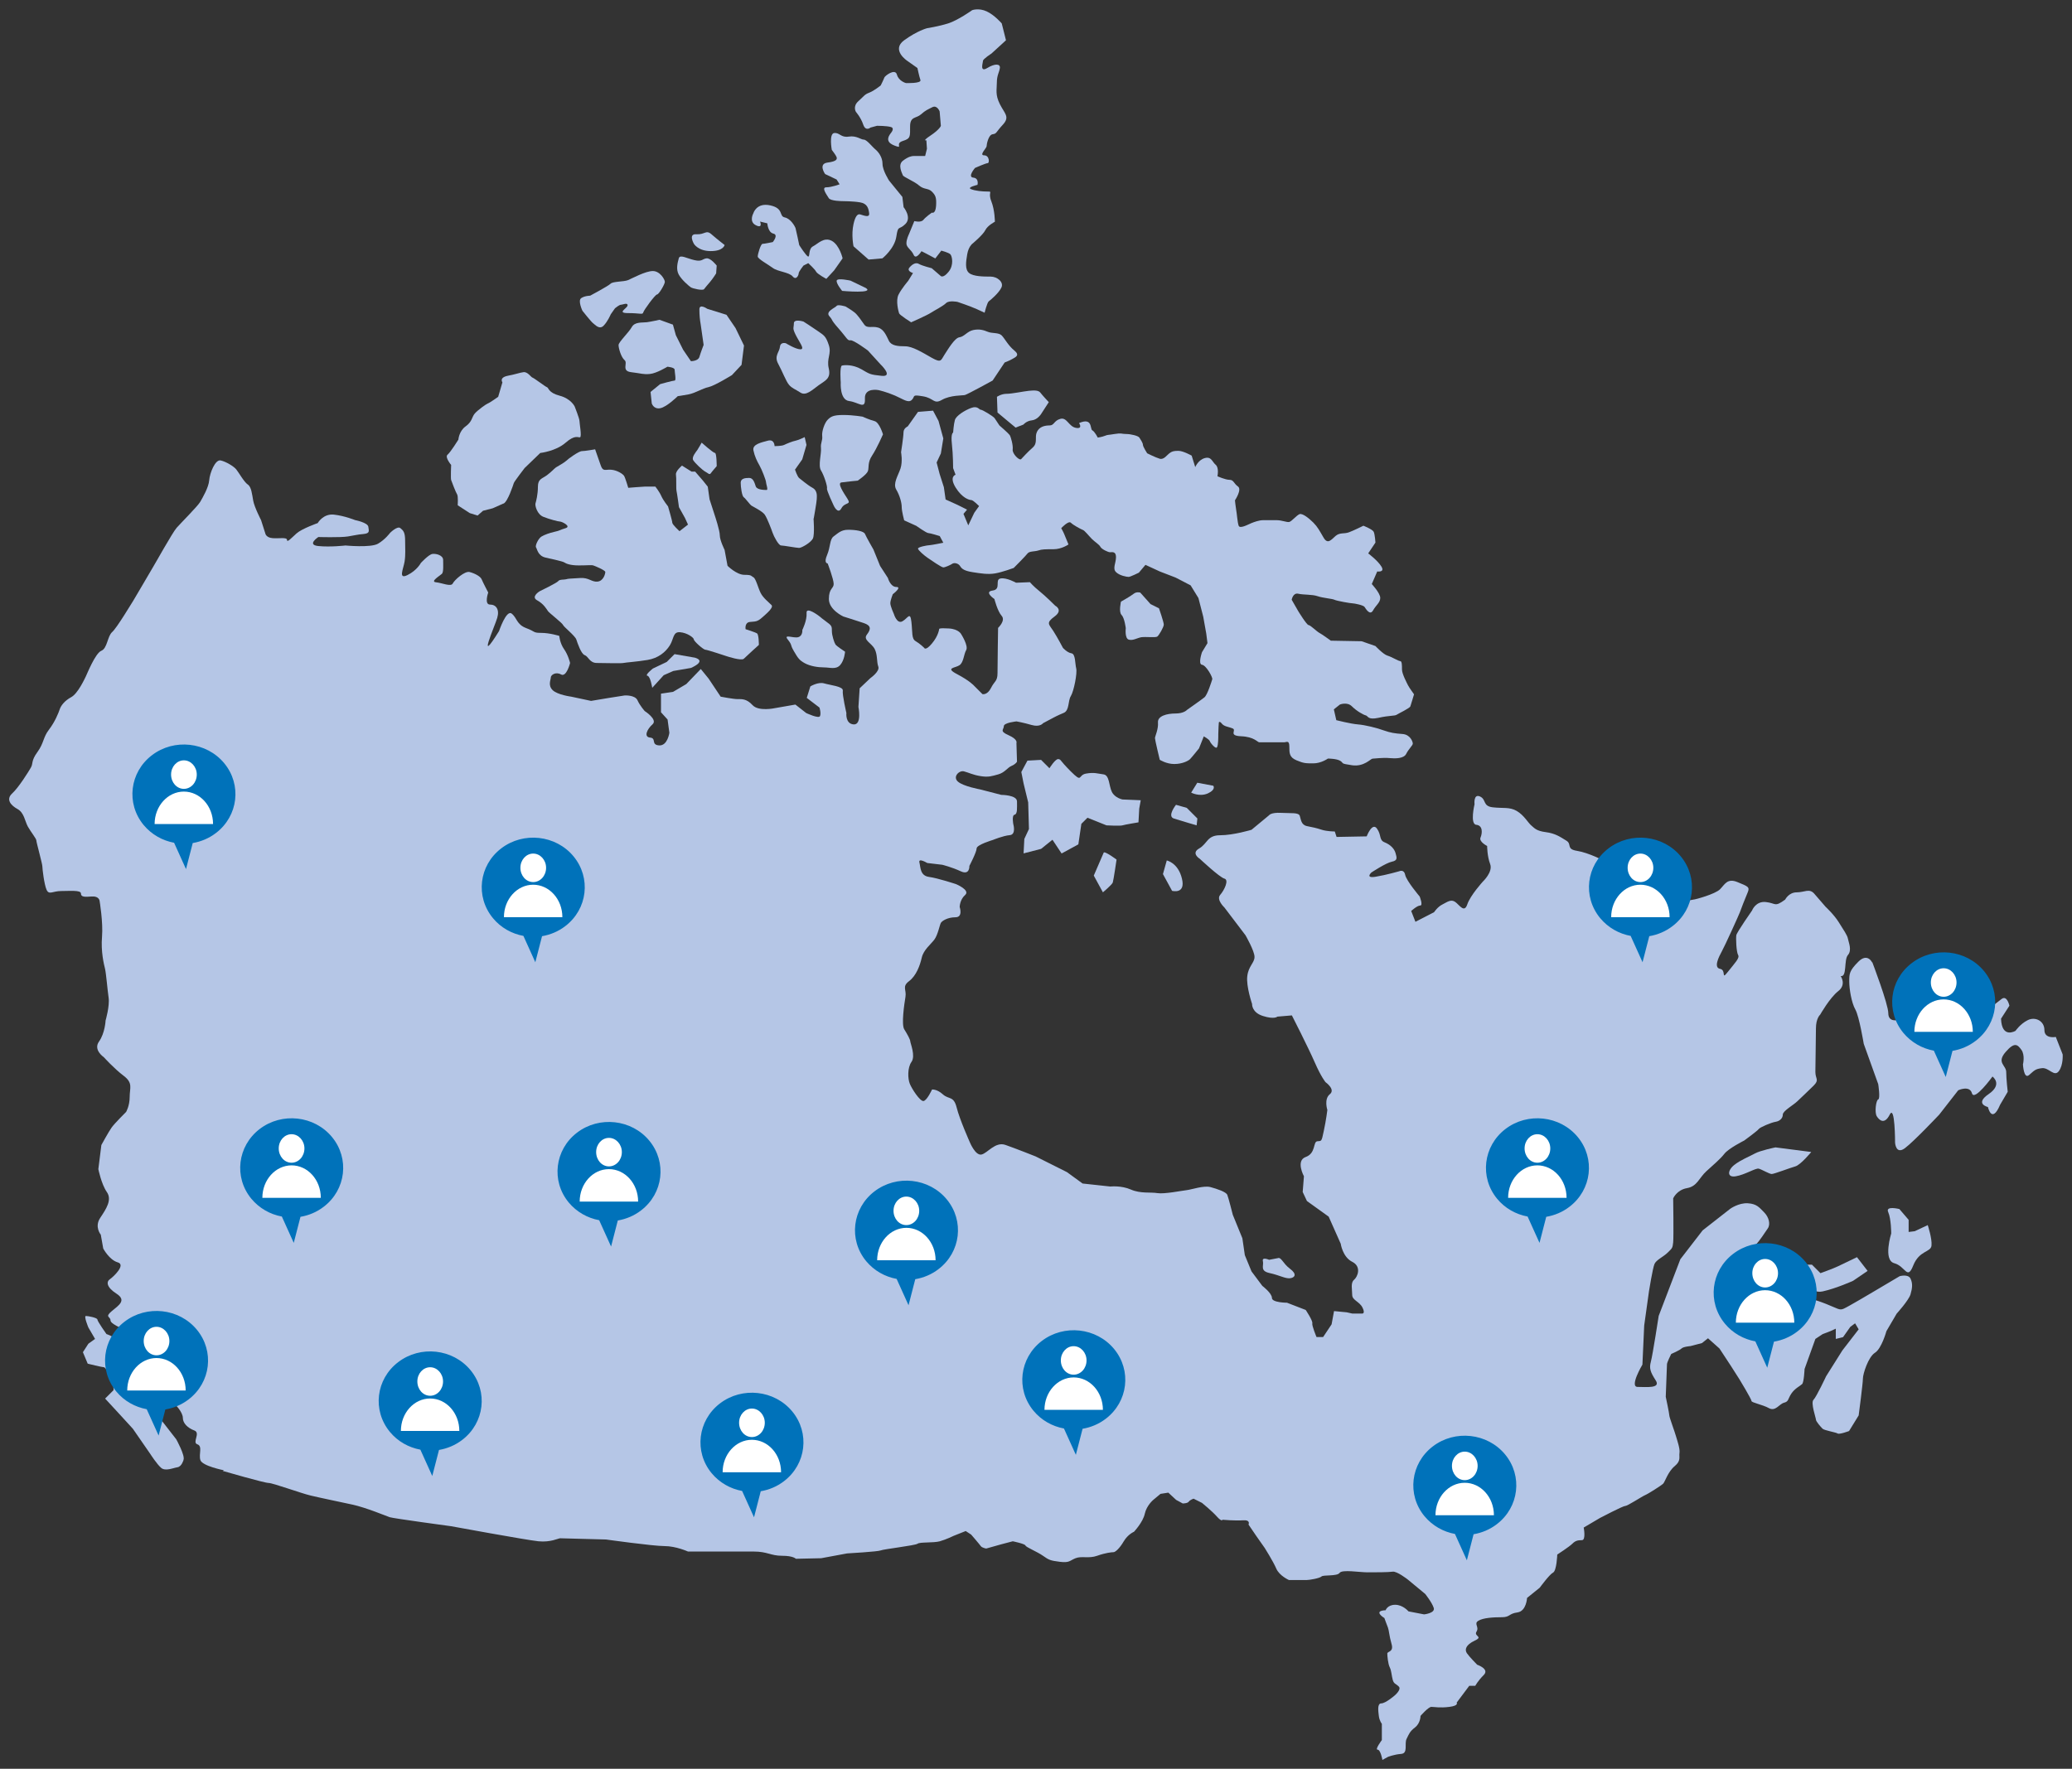 <?xml version="1.0" encoding="UTF-8"?> <svg xmlns="http://www.w3.org/2000/svg" xmlns:xlink="http://www.w3.org/1999/xlink" id="Layer_1" viewBox="0 0 220.18 188.01"><rect x="0" y="0" width="220.18" height="188.01" fill="#333333" stroke="none"/><defs><style>.cls-1{fill:#fff;}.cls-2{fill:#0072ba;}.cls-3{clip-path:url(#clippath);}.cls-4{fill:none;}.cls-5{mask:url(#mask);}.cls-6{fill:url(#linear-gradient);}.cls-7{fill:#b5c6e6;}</style><linearGradient id="linear-gradient" x1="639.32" y1="479.34" x2="640.32" y2="479.34" gradientTransform="translate(26401.69 35297.2) rotate(-90) scale(55.12 -55.12)" gradientUnits="userSpaceOnUse"><stop offset="0" stop-color="#fff"></stop><stop offset="1" stop-color="#000"></stop></linearGradient><mask id="mask" x="-326.86" y="-174.88" width="612" height="792" maskUnits="userSpaceOnUse"><rect class="cls-6" x="-326.86" y="-174.88" width="612" height="792"></rect></mask><clipPath id="clippath"><rect class="cls-4" width="220.18" height="188.01"></rect></clipPath></defs><g class="cls-5"><g class="cls-3"><path class="cls-7" d="M23.79,156.28s-2.31-.45-2.5-1.09c-.19-.64,.26-1.47-.32-1.67-.58-.19,.38-1.21-.32-1.47-.7-.26-1.22-.77-1.22-1.34s-.77-1.47-1.09-1.6-1.86-1.15-1.09-1.6c.77-.45,1.15-1.09,.83-1.41-.32-.32-.77-1.09-1.73-1.34-.96-.26-2.37-.58-2.11-1.35,.26-.77,.77-.96-.39-1.67-1.15-.7-2.11-1.02-2.11-1.41s-.64-.32,.13-.96c.77-.64,1.6-1.15,.51-1.86-1.09-.7-1.09-1.28-.7-1.54,.38-.26,1.73-1.54,.83-1.79-.9-.26-1.54-1.47-1.54-1.47l-.26-1.47s-.7-.83-.06-1.79c.64-.96,1.28-1.92,.7-2.75-.58-.83-.9-2.43-.9-2.43l.32-2.56s.77-1.41,1.09-1.86c.32-.45,1.54-1.66,1.54-1.66,0,0,.38-.64,.38-1.6s.38-1.47-.64-2.24c-1.02-.77-2.11-1.98-2.11-1.98,0,0-1.15-.77-.51-1.66,.64-.9,.7-2.24,.7-2.24,0,0,.45-1.54,.32-2.43-.13-.9-.26-2.56-.38-3.07-.13-.51-.45-1.86-.32-3.39,.13-1.54-.26-3.84-.26-3.84,0,0-.06-.51-.83-.45-.77,.06-1.15,.06-1.15-.32s-1.22-.26-2.11-.26-1.28,.45-1.54-.13c-.26-.58-.45-2.24-.45-2.5s-.64-2.56-.64-2.75-.58-.9-.9-1.47c-.32-.58-.39-1.47-1.09-1.86-.7-.38-1.28-1.02-.58-1.66s1.73-2.3,1.99-2.75c.26-.45,0-.7,.7-1.66,.7-.96,.58-1.54,1.22-2.37,.64-.83,1.02-1.79,1.15-2.18,.13-.38,.51-.9,1.22-1.28,.7-.38,1.41-1.92,1.54-2.18,.13-.26,1.02-2.5,1.66-2.75,.64-.26,.64-1.54,1.15-1.99,.51-.45,2.11-3.14,2.24-3.33,.13-.19,1.98-3.39,2.11-3.59,.13-.19,2.05-3.65,2.5-4.16,.45-.51,2.24-2.3,2.5-2.75,.26-.45,.9-1.54,.96-2.3,.06-.77,.64-2.24,1.22-2.11,.58,.13,1.41,.64,1.66,.96,.26,.32,.83,1.34,1.22,1.6s.45,1.03,.58,1.73c.13,.7,.83,2.05,.83,2.05l.45,1.41s.06,.45,.77,.51c.7,.06,1.54-.13,1.54,.19s.45-.19,1.02-.7c.58-.51,2.24-1.09,2.24-1.09,0,0,.58-1.03,1.73-.9,1.15,.13,2.24,.58,2.24,.58,0,0,1.35,.26,1.41,.71,.06,.45,.19,.7-.51,.77-.7,.06-.83,.13-1.66,.26s-3.14,.06-3.14,.06c0,0-1.28,.83,0,.96,1.28,.13,2.88-.06,2.88-.06,0,0,2.69,.26,3.46-.19,.77-.45,1.28-1.15,1.28-1.15,0,0,.77-.77,1.09-.51,.32,.26,.51,.45,.51,1.34s.06,1.47-.06,2.24c-.13,.77-.7,1.92,.32,1.41,1.02-.51,1.41-1.28,1.41-1.28,0,0,.83-.9,1.22-.96,.38-.06,1.15,.13,1.15,.64s.06,1.28-.13,1.47c-.19,.19-1.28,.83-.64,.9,.64,.06,1.6,.51,1.79,.13s1.28-1.35,1.79-1.22c.51,.13,1.15,.45,1.28,.77,.13,.32,.7,1.41,.7,1.41,0,0-.45,1.28,.19,1.28s1.03,.51,.77,1.41c-.26,.9-2.24,5.31,.19,1.41,0,0,.77-2.3,1.34-1.86,.58,.45,.51,1.15,1.54,1.54,1.02,.38,.7,.51,1.6,.51s1.92,.32,1.92,.32c0,0,.06,.77,.51,1.41,.45,.64,.64,1.47,.64,1.47,0,0-.38,1.54-.96,1.22-.58-.32-1.09,.06-1.09,.32s-.32,.83,.19,1.34c.51,.51,1.98,.7,1.98,.7l2.11,.45,1.92-.32,1.66-.26s1.09-.06,1.35,.51c.26,.58,.77,1.15,.77,1.15,0,0,1.41,.9,.83,1.41-.58,.51-.96,1.34-.26,1.41,.71,.06,.06,.77,.96,.83,.9,.06,1.09-1.34,1.09-1.34l-.19-1.41-.7-.77v-1.98l1.28-.19,1.41-.83,1.54-1.6,.83,1.02,1.28,1.92s1.35,.26,1.79,.26,.96-.06,1.6,.64c.64,.7,2.37,.32,2.37,.32l2.18-.38,1.15,.9s1.35,.64,1.47,.32c.13-.32-.06-.9-.06-.9l-1.35-1.03,.38-1.22s.83-.51,1.47-.32c.64,.19,2.05,.32,1.98,.77s.38,2.37,.38,2.37c0,0-.13,1.15,.77,1.22,.9,.06,.51-1.86,.51-1.86l.13-1.98,1.15-1.09s1.02-.71,.83-1.22c-.19-.51-.06-1.22-.38-1.86-.32-.64-1.28-.96-.83-1.54,.45-.58,.45-.96-.32-1.22-.77-.26-2.18-.7-2.18-.7,0,0-1.54-.7-1.54-1.86s.51-1.09,.51-1.6-.64-2.18-.64-2.18c0,0-.45,0-.06-.9,.38-.9,.26-1.66,.7-1.98,.45-.32,.77-.7,1.54-.7s1.66,.13,1.79,.45c.13,.32,.9,1.66,.9,1.66l.7,1.73,.83,1.28s.26,.96,.9,.96-.38,.77-.38,.77c0,0-.26,.64-.26,.96s.38,1.15,.38,1.15c0,0,.32,1.09,.9,.77,.58-.32,.83-1.09,.96,.06,.13,1.15,0,1.79,.45,2.05,.45,.26,.9,.7,.9,.7,0,0,.13,.39,.83-.45,.7-.83,.77-1.54,.77-1.54,0,0-.07-.13,1.02-.06,1.09,.06,1.34,.64,1.34,.64,0,0,.77,1.22,.51,1.66-.26,.45-.26,1.28-.7,1.6-.45,.32-1.6,.26-.26,.96,1.35,.71,1.79,1.22,1.79,1.22l.9,.9s.51,.13,.9-.64c.38-.77,.7-.7,.7-1.6s.06-4.8,.06-4.8c0,0,.83-.77,.38-1.28-.45-.51-.77-1.79-.77-1.79,0,0-1.15-.77-.19-.9,.96-.13,.19-1.15,.83-1.28,.64-.13,1.66,.45,1.66,.45l1.47-.06s.38,.45,1.02,.96c.64,.51,1.67,1.54,1.67,1.54,0,0,.89,.45-.07,1.15-.96,.7-.58,.83-.13,1.54,.45,.7,1.02,1.79,1.02,1.79,0,0,.45,.51,.9,.58,.45,.06,.38,1.09,.51,1.6,.13,.51-.25,2.43-.57,2.95-.32,.51-.13,1.54-.77,1.79-.64,.26-1.09,.51-1.09,.51l-1.09,.58s-.32,.45-1.22,.19c-.9-.26-1.6-.38-1.6-.38,0,0-1.35,.13-1.35,.51s-.51,.51,.51,.96c1.02,.45,.83,.83,.83,.83l.06,1.98s-.13,.26-.58,.45c-.45,.19-.7,.7-1.41,.9-.7,.19-1.02,.32-1.86,.19s-1.28-.38-1.79-.51c-.51-.13-1.22,.58-.64,1.09,.58,.51,2.37,.83,2.37,.83l2.24,.58s1.67,0,1.67,.7,.06,1.34-.26,1.41c-.32,.06-.13,1.02-.13,1.02,0,0,.32,1.09-.38,1.15-.7,.06-1.79,.51-1.79,.51,0,0-1.73,.51-1.73,.9s-.77,1.86-.77,1.86c0,0,.06,1.02-.9,.58-.96-.45-1.98-.7-1.98-.7l-1.6-.19s-.96-.58-.83-.06c.13,.51,.06,1.41,1.02,1.54,.96,.13,2.88,.77,2.88,.77,0,0,1.54,.64,.96,1.15-.58,.51-.58,1.28-.58,1.28,0,0,.38,1.09-.45,1.09s-1.41,.38-1.54,.58c-.13,.19-.32,1.28-.7,1.79-.38,.51-1.15,1.09-1.34,1.92-.19,.83-.58,1.92-1.35,2.5-.77,.58-.26,.9-.38,1.66-.13,.77-.45,2.95-.13,3.46,.32,.51,.64,1.09,.64,1.28s.58,1.54,.13,2.18c-.45,.64-.39,1.79-.19,2.3,.19,.51,1.09,1.92,1.47,1.86,.38-.07,.9-1.22,.9-1.22,0,0,.51-.07,1.15,.51,.64,.58,1.15,.13,1.47,1.41,.32,1.28,1.41,3.71,1.41,3.71,0,0,.58,1.41,1.22,1.28,.64-.13,1.47-1.41,2.56-1.02,1.09,.38,3.2,1.22,3.2,1.22l3.33,1.67,1.66,1.21,2.95,.32s1.15-.13,2.18,.32c1.02,.45,2.11,.26,2.82,.38s2.62-.26,3.14-.32c.51-.06,1.79-.51,2.5-.32,.7,.19,1.67,.51,1.79,.83,.13,.32,.58,2.11,.58,2.11l1.02,2.5,.26,1.79,.71,1.73,1.15,1.54s1.02,.77,1.02,1.28,1.6,.51,1.6,.51l1.99,.77s.77,1.15,.7,1.41c-.06,.26,.45,1.47,.45,1.47h.7l.9-1.35,.26-1.41,1.35,.13,.58,.13h1.09s.32,0,0-.64c-.32-.64-1.09-.77-1.09-1.34s-.19-1.28,.19-1.6c.39-.32,.83-1.41-.19-1.92-1.02-.51-1.22-1.92-1.22-1.92l-1.28-2.88-2.31-1.66-.45-.96,.13-1.67s-.9-1.66,.19-2.05c1.09-.39,.77-1.6,1.22-1.67,.45-.06,.45,.13,.7-1.09,.26-1.22,.38-2.24,.38-2.24,0,0-.38-1.15,.26-1.67,.64-.51-.45-1.28-.45-1.28,0,0-.45-.51-1.15-2.11-.7-1.6-2.43-4.99-2.43-4.99l-1.54,.13s-.32,.32-1.54-.07c-1.21-.38-1.15-1.28-1.15-1.28,0,0-.64-1.86-.51-2.95s.77-1.41,.77-2.05-.96-2.3-.96-2.3l-2.24-2.95s-.89-.83-.45-1.34c.45-.51,.96-1.6,.45-1.73-.51-.13-2.62-2.11-2.62-2.11,0,0-.96-.58-.07-1.09,.9-.51,.83-1.41,2.24-1.41s3.33-.58,3.33-.58l1.86-1.54s.19-.32,1.28-.26c1.09,.06,1.86-.06,1.99,.32,.13,.38,.13,.96,.77,1.09,.64,.13,.96,.19,1.54,.38,.58,.19,1.41,.19,1.41,.19l.19,.58,3.2-.06s.58-1.54,1.09-.83c.51,.71,.19,1.22,.83,1.47,.64,.26,1.03,.7,1.15,1.15s.26,.77-.39,.9c-.64,.13-2.18,1.15-2.18,1.15,0,0-.7,.64,.45,.45,1.15-.19,2.5-.58,2.5-.58,0,0,.51-.26,.64,.38,.13,.64,1.54,2.3,1.54,2.3,0,0,.39,.96,.06,.96s-.96,.58-.96,.58l.45,1.15,1.98-1.02s.38-.58,.9-.83c.51-.26,.9-.58,1.35-.26,.45,.32,.96,1.22,1.28,.26,.32-.96,1.66-2.43,1.66-2.43,0,0,1.09-1.02,.77-1.86-.32-.83-.32-1.92-.32-1.92,0,0-.9-.45-.7-.9,.19-.45,.26-1.28-.45-1.35-.7-.06-.19-2.18-.19-2.18,0,0-.13-1.15,.58-.83,.7,.32,.26,1.02,1.35,1.15,1.09,.13,1.79-.06,2.56,.39,.77,.45,1.22,1.28,1.54,1.54,.32,.26,.51,.58,1.54,.71,1.02,.13,1.54,.51,2.18,.9,.64,.38-.06,.9,1.15,1.09,1.22,.19,2.95,1.09,2.95,1.09,0,0,.64,.51,.38,1.34-.26,.83,.13,1.41-.51,1.41s-1.03,.32-.06,.64c.96,.32,1.41,.7,2.24,.7s.13-.96,1.66-.45c1.54,.51,1.66,.32,2.69,.64,1.02,.32,2.82-.19,3.01-.19s2.3-.58,2.82-1.09c.51-.51,.77-1.22,1.86-.77,1.09,.45,1.34,.51,1.09,1.09s-.77,1.92-.83,2.11c-.06,.19-1.6,3.59-1.92,4.16-.32,.58-.9,1.73-.19,1.86,.71,.13,.07,1.28,.83,.32s1.28-1.47,1.09-1.79c-.19-.32-.25-1.79-.19-2.11,.06-.32,1.67-2.62,1.67-2.62,0,0,.38-1.02,1.47-.9s.9,.58,2.05-.26c0,0,.38-.77,1.22-.77s1.34-.45,1.86,.13c.51,.58,1.22,1.41,1.22,1.41,0,0,.9,.83,1.41,1.66,.51,.83,.89,1.34,.96,1.73,.07,.38,.45,1.22,0,1.73-.45,.51-.07,2.37-.77,2.24,0,0,.64,.9-.26,1.6-.9,.7-1.92,2.5-1.92,2.5,0,0-.45,.38-.45,1.47s-.06,3.84-.06,4.61,.45,.83-.19,1.47c-.64,.64-1.34,1.28-1.73,1.66-.38,.38-1.54,1.02-1.54,1.41s-.32,.7-.77,.77c-.45,.07-1.66,.58-1.79,.77-.13,.19-1.54,1.22-1.54,1.22,0,0-1.66,.83-2.11,1.41-.45,.58-1.15,1.15-1.92,1.86-.77,.7-.96,1.6-2.05,1.79-1.09,.19-1.47,1.09-1.47,1.09,0,0,.06,4.03,0,4.67-.06,.64-.13,.64-.58,1.09-.45,.45-1.22,.77-1.41,1.22-.19,.45-.58,2.88-.58,2.88l-.51,3.65-.19,4.16s-1.41,2.37-.51,2.37,2.5,.19,1.92-.7c-.58-.9-.7-1.28-.51-1.99,.19-.7,.83-4.86,.83-4.86l2.3-6.02,2.37-3.07,2.94-2.3s.9-.64,1.86-.58c.96,.06,1.22,.45,1.73,.96,.51,.51,.71,1.28,.38,1.73-.32,.45-.83,1.28-1.28,1.73-.45,.45-1.15,.9-1.15,1.09s-.32,.96-.32,.96l1.02,.26,.96-.13,.77-.83,1.28,.51,.06,.83,.32,1.09,1.22,.58,1.28,1.28s.77,.13,2.05,.64c1.28,.51,1.41,.7,1.86,.51,.45-.19,3.14-1.79,3.14-1.79l2.82-1.67s.9-.26,1.15,.26,.19,1.02,0,1.67c-.19,.64-1.47,2.05-1.47,2.05l-1.09,1.86s-.51,1.86-1.22,2.3c-.71,.45-1.28,2.24-1.28,2.75s-.45,3.91-.45,3.91l-1.02,1.66s-1.02,.39-1.22,.26c-.19-.13-1.41-.32-1.6-.51-.19-.19-.7-.77-.7-.96s-.58-1.79-.26-2.11c.32-.32,1.34-2.5,1.34-2.5l1.73-2.75,1.73-2.24-.38-.64-.51,.38-.77,1.09-.77,.19v-1.09l-.57,.26-.83,.32-.77,.51-1.15,3.2s-.06,1.41-.26,1.6c-.19,.19-.77,.45-1.15,1.02-.38,.58-.26,.83-.77,.96-.51,.13-.9,.96-1.6,.58-.7-.39-1.86-.58-1.86-.77s-1.28-2.3-1.28-2.3l-.9-1.41-1.22-1.86-1.22-1.09-.64,.51-1.22,.32s-.77,.06-.96,.26c-.19,.19-1.09,.58-1.09,.58,0,0-.45,.89-.45,1.09s-.13,3.46-.13,3.46c0,0,.38,1.79,.38,1.99s.58,1.73,.7,2.18c.13,.45,.45,1.35,.38,1.79-.07,.45,.19,.83-.51,1.41-.71,.58-1.03,1.66-1.22,1.86-.19,.19-1.6,1.09-1.92,1.22-.32,.13-1.86,1.15-2.11,1.15s-2.69,1.28-2.69,1.28l-1.73,1.02s.26,1.34-.19,1.34-.7,.06-1.02,.38c-.32,.32-1.6,1.15-1.6,1.15,0,0-.06,1.73-.45,1.92-.38,.19-1.41,1.6-1.41,1.6l-1.35,1.09s-.07,1.41-1.02,1.54-.77,.51-1.66,.51-1.99,.06-2.5,.38c-.51,.32,.13,.64-.19,1.15-.32,.51,.77,.51-.19,.96-.96,.45-1.09,.96-.83,1.34,.26,.38,1.09,1.22,1.09,1.22,0,0,1.34,.45,.7,1.09-.64,.64-.9,1.15-.9,1.15h-.64l-1.34,1.79s.26,.32-.77,.45c-1.02,.13-1.6,0-1.92,0s-1.15,.96-1.15,.96c0,0,0,.77-.58,1.22-.58,.45-.64,.7-.9,1.22-.26,.51,.19,1.54-.58,1.6-.77,.06-1.41,.32-1.41,.32l-.58,.32s-.19-1.09-.51-1.09,.45-1.02,.45-1.02v-1.73s-.26-.32-.32-.83c-.06-.51-.19-1.34,.26-1.34s1.41-.83,1.41-.83c0,0,.77-.64,.45-.96-.32-.32-.51-.26-.64-.7-.13-.45-.13-.96-.32-1.34-.19-.38-.26-1.22-.26-1.47s.71-.13,.45-1.02c-.26-.9-.26-1.41-.38-1.73-.13-.32-.38-1.02-.38-1.02,0,0-1.28-.77,.13-.83,0,0,.19-.58,1.02-.58s1.41,.7,1.41,.7l1.66,.32s1.22-.13,1.02-.7c-.19-.58-.9-1.47-.9-1.47l-1.86-1.54s-1.15-.9-1.6-.83c-.45,.07-1.86,.07-2.69,.07s-2.69-.32-2.95,.06c-.26,.38-1.73,.19-1.92,.38-.19,.19-1.28,.38-1.6,.38h-1.86s-1.02-.45-1.35-1.22-1.22-2.18-1.22-2.18l-.9-1.28-.83-1.22s.26-.51-.58-.45c-.83,.06-2.18-.06-2.18-.06,0,0-.06,.26-.58-.32-.51-.58-1.6-1.47-1.6-1.47l-.9-.45s-.38,.13-.51,.32c-.13,.19-.64,.19-.64,.19l-.7-.38-.83-.77-.83,.13-.77,.64s-.7,.58-.9,1.47c-.19,.9-1.15,1.92-1.15,1.92,0,0-.64,.26-1.09,1.02-.45,.77-.9,1.15-1.09,1.15s-.83,.06-1.73,.38c-.9,.32-1.66,0-2.3,.26-.64,.26-.64,.51-1.67,.38-1.02-.13-1.15-.19-1.79-.64-.64-.45-1.79-.9-1.86-1.09-.06-.19-1.35-.45-1.35-.45l-1.22,.32-1.6,.45s-.45-.07-.58-.26c-.13-.19-1.02-1.22-1.02-1.22l-.58-.38-1.28,.51s-.77,.38-1.47,.58c-.7,.19-2.11,.06-2.37,.26-.26,.19-3.65,.58-3.91,.71-.26,.13-3.58,.32-3.58,.32l-2.75,.51-2.69,.06s-.26-.32-1.47-.32-1.54-.45-3.01-.45h-6.98s-1.28-.58-2.5-.58-6.21-.7-6.21-.7c0,0-4.67-.13-4.87-.13s-1.02,.45-2.31,.32c-1.28-.13-9.28-1.6-9.28-1.6,0,0-6.15-.83-6.53-.96-.38-.13-2.5-1.02-3.97-1.34-1.47-.32-3.33-.7-4.42-.96-1.09-.26-4.03-1.34-4.48-1.34s-4.87-1.28-4.87-1.28"></path><path class="cls-7" d="M19.5,155.19s-.19,.7-.64,.77c-.45,.07-1.28,.45-1.73,.07s-1.15-1.47-1.15-1.47l-1.86-2.69-1.41-1.54-.71-.77-.83-.9,.9-.9-.06-1.02s-.77-1.41-.96-1.41-1.73-.38-1.73-.38l-.51-1.22,.58-.9,.71-.51-.71-1.22s-.51-1.22-.26-1.22,1.22,.19,1.22,.38,.96,1.54,.96,1.54c0,0,1.15,.38,1.28,.9,.13,.51-.13,.83,.77,1.28,.9,.45,1.79,1.66,1.79,1.66l.51,1.79,.38,1.47,1.15,2.11,1.54,1.98s.96,1.73,.77,2.18"></path><path class="cls-7" d="M53.5,53.52l-1.15,.51-1.02,.26-.58,.51-.83-.26-1.28-.83s.06-.96-.06-1.15c-.13-.19-.58-1.35-.64-1.54-.06-.19,0-1.6,0-1.6,0,0-.7-.83-.38-1.09s1.15-1.6,1.15-1.6c0,0,.06-.9,.77-1.41,.71-.51,.64-.96,.96-1.35,.32-.38,1.22-1.02,1.41-1.09,.19-.06,1.09-.7,1.09-.7l.45-1.54s-.38-.51,.58-.7c.96-.19,1.22-.32,1.66-.38s.77,.51,.96,.58c.19,.06,1.35,.96,1.54,1.02,.19,.07,.13,.58,1.34,.9,1.22,.32,1.6,1.15,1.6,1.15,0,0,.51,1.28,.51,1.54s.26,1.66,.06,1.73c-.19,.06-.51-.32-1.54,.58-1.02,.9-2.69,1.09-2.69,1.09l-1.66,1.6s-1.09,1.41-1.15,1.6c-.06,.19-.64,1.98-1.09,2.18"></path><path class="cls-7" d="M62.72,31.43s-.58,0-.96,.26c-.38,.26,.13,1.34,.13,1.34,0,0,.96,1.22,1.15,1.34,.19,.13,.64,.7,1.09,.26,.45-.45,.77-1.22,.77-1.22l.45-.64s.45-.38,.64-.38,.7-.26,.7,.06-1.22,.83,.06,.83,1.54,.19,1.6-.06c.06-.26,1.28-1.92,1.47-1.92s.83-1.09,.83-1.34-.51-1.15-1.28-1.15-2.18,.77-2.62,.96c-.45,.19-1.6,.13-1.86,.38-.26,.26-2.18,1.28-2.18,1.28"></path><path class="cls-7" d="M71.49,34.5l-1.41-.51s-.83,.19-1.34,.26c-.51,.06-1.28-.06-1.6,.51-.32,.58-1.41,1.6-1.41,1.92s.26,1.28,.64,1.6c.38,.32-.38,1.15,.7,1.28,1.09,.13,1.28,.26,1.99,.19,.7-.06,1.86-.77,1.86-.77,0,0,.77,.06,.77,.32s.19,1.15,0,1.15-1.54,.38-1.54,.38l-1.02,.83,.13,1.22s.19,.64,.9,.51c.7-.13,1.86-1.28,1.86-1.28,0,0,.45-.06,1.15-.19,.7-.13,1.47-.64,2.11-.77,.64-.13,2.5-1.28,2.5-1.28l1.02-1.09,.26-2.05-.9-1.86-.96-1.41-2.05-.64s-.83-.58-.83,.06,.06,1.15,.13,1.54c.06,.38,.32,2.24,.32,2.24,0,0-.32,.83-.45,1.28-.13,.45-.9,.45-.9,.45l-.83-1.22-.77-1.54-.32-1.15Z"></path><path class="cls-7" d="M76.16,28.23s-.64-.83-1.09-.77c-.45,.06-.45,.38-1.28,.19-.83-.19-1.54-.64-1.66-.19s-.32,1.15,0,1.73c.32,.58,1.09,1.22,1.28,1.35,.19,.13,1.28,.38,1.41,.19,.13-.19,.32-.38,.64-.77,.32-.38,.64-.9,.64-.9l.06-.83Z"></path><path class="cls-7" d="M77,26.05s-.13,.64-1.47,.64-1.79-.77-1.79-.77c0,0-.64-1.09,.26-1.02,.9,.06,1.02-.51,1.6,0,.58,.51,1.41,1.15,1.41,1.15"></path><path class="cls-7" d="M80.77,23.56s.32,.77-.45,.38c-.77-.38-.26-1.28-.26-1.28,0,0,.32-1.15,1.79-.83,1.47,.32,.9,1.15,1.54,1.28,.64,.13,1.09,.96,1.15,1.15s.39,1.79,.39,1.79c0,0,.77,1.22,.96,1.22s0-.83,.51-1.09c.51-.26,1.15-1.02,1.99-.58,.83,.45,1.15,1.86,1.15,1.86l-.9,1.28-.83,.9s-.96-.51-1.09-.77-.83-.9-.83-.9l-.51,.26s-.51,.64-.51,.83-.26,.77-.64,.32c-.38-.45-1.6-.51-2.11-.9-.51-.38-1.6-.96-1.6-1.22s.32-1.34,.51-1.34,1.09-.19,1.09-.19c0,0,.64-.77,.06-.9-.58-.13-.64-1.09-.64-1.09l-.77-.19Z"></path><path class="cls-7" d="M91.98,30.6l-1.6-.77s-1.41-.32-1.47,0c-.06,.32,.58,1.09,.58,1.09,0,0,3.52,.32,2.5-.32"></path><path class="cls-7" d="M93.77,27.46l-1.47,.13-1.6-1.41s-.26-1.22,0-2.37q.26-1.15,.7-1.02c.45,.13,1.02,.38,.96-.13-.07-.51-.19-1.02-.96-1.15s-1.86-.13-1.86-.13c0,0-1.28,0-1.47-.32-.19-.32-.83-1.15-.26-1.15s1.41-.32,1.41-.32l-.32-.51-1.22-.58s-.77-1.09,.26-1.22c1.02-.13,1.02-.38,.96-.58-.06-.19-.51-.77-.51-.77,0,0-.32-1.73,.26-1.79,.58-.06,.7,.51,1.54,.38,.83-.13,1.28,.32,1.6,.32s.9,.77,1.22,1.03c.32,.26,.77,.83,.77,1.54s.7,1.79,.7,1.79l1.41,1.73,.13,1.09s.9,1.09,.19,1.79c-.7,.7-.77,.06-.96,1.34-.19,1.28-1.47,2.3-1.47,2.3"></path><path class="cls-7" d="M94.67,14.14s.45-.51,0-.64c-.45-.13-1.47-.13-1.47-.13l-.7,.19s-.51,.45-.77-.32c-.26-.77-.77-1.34-.77-1.34,0,0-.38-.58,.26-1.15,.64-.58,.64-.7,1.15-.9,.51-.19,1.22-.77,1.22-.77,0,0,.32-.64,.38-.83,.06-.19,1.15-1.02,1.34-.32s.96,.9,.96,.9c0,0,1.66,.06,1.54-.32-.13-.38-.32-1.28-.32-1.28l-1.09-.77s-1.73-1.15-.32-2.18c1.41-1.02,2.43-1.28,2.43-1.28,0,0,1.22-.19,2.24-.51,1.03-.32,2.56-1.41,2.56-1.41,0,0,.7-.26,1.54,.13,.83,.38,1.6,1.28,1.6,1.28l.45,1.79-1.54,1.41s-.9,.58-.9,.77-.39,1.28,.45,.77c.83-.51,1.41-.45,1.34,0-.06,.45-.32,.77-.32,1.54s-.19,1.28,.32,2.3c.51,1.02,1.09,1.34,.32,2.18-.77,.83-.64,.96-1.09,1.02-.45,.06-.64,1.09-.64,1.28s-.83,.96-.26,.96,.58,.83,.38,.83-1.35,.51-1.35,.51c0,0-.83,.96-.19,1.03,.64,.06,.45,.77,.45,.77,0,0-1.15,.26-.7,.45s1.22,.26,1.79,.26,0,.06,.38,1.03c.38,.96,.38,2.18,.38,2.18,0,0-.77,.39-1.02,.9s-1.41,1.47-1.41,1.47c0,0-.38,.32-.51,1.09-.13,.77-.26,1.6,.19,1.98,.45,.39,1.6,.39,2.3,.39s1.41,.58,1.15,1.15c-.26,.58-1.15,1.34-1.34,1.47-.19,.13-.45,1.22-.45,1.22,0,0-.13-.06-.83-.38-.7-.32-2.05-.77-2.05-.77,0,0-.9-.19-1.22,.13-.32,.32-1.22,.77-1.6,1.02-.38,.26-2.11,1.02-2.11,1.02,0,0-1.22-.77-1.28-.96-.06-.19-.38-1.34-.06-1.98,.32-.64,1.03-1.47,1.03-1.47l.51-.83s-.7-.19-.38-.58c.32-.38,.7-.58,1.02-.38,.32,.19,1.35,.45,1.35,.45l.96,.83s.26,.26,.83-.45c.58-.7,.38-1.66,.19-1.86-.19-.19-.96-.39-.96-.39l-.64,.83-.96-.51-.51-.26s-.58,.96-.83,.39c-.26-.58-.77-.77-.77-1.22s.26-.96,.26-.96l.58-1.41s.7,.19,.96-.13c.26-.32,.9-.77,.9-.77,0,0,.38,.19,.45-.7,.06-.9-.06-1.15-.45-1.54-.38-.38-.83-.19-1.35-.64-.51-.45-1.66-.9-1.73-1.09-.06-.19-.58-1.09,0-1.54,.58-.45,.96-.51,1.15-.51h1.22l.19-.77-.06-.9s-.51,.13,.45-.51c.96-.64,1.09-1.02,1.09-1.02l-.13-1.54s-.26-.7-.77-.45c-.51,.26-.71,.32-1.22,.77s-1.15,.19-1.15,1.28,.06,1.28-.77,1.54c-.83,.26-.06,.77-.64,.58-.58-.19-1.34-.51-.64-1.41"></path><path class="cls-7" d="M85.38,34.18s-1.02-.32-1.02,.19-.19,.45,.19,1.22c.38,.77,1.02,1.54,.51,1.54s-1.54-.64-1.54-.64c0,0-.58-.19-.64,.38s-.64,.96-.19,1.79c.45,.83,.83,1.86,1.15,2.24,.32,.38,.64,.45,1.22,.83,.58,.38,1.22-.26,1.92-.77,.7-.51,1.34-.7,1.09-1.79-.26-1.09,.32-1.54,0-2.5-.32-.96-.51-1.02-1.15-1.47-.64-.45-1.54-1.02-1.54-1.02"></path><path class="cls-7" d="M89.86,32.58s-.83-.26-.96-.06c-.13,.19-1.22,.58-.77,1.09,.45,.51,.06,.26,.96,1.28,.9,1.02,.96,1.34,1.28,1.28,.32-.06,1.86,1.09,1.86,1.09l1.34,1.47s1.41,1.34,.13,1.22c-1.28-.13-1.28-.19-2.18-.71-.9-.51-1.79-.45-2.05-.38-.26,.06-.13,1.79-.13,1.79,0,0-.13,1.86,.9,1.98,1.02,.13,1.73,.96,1.67-.26-.06-1.22,1.47-.9,1.47-.9,0,0,.83,.19,1.73,.58,.9,.39,1.41,.83,1.79,.45,.38-.38-.06-.58,1.15-.38,1.22,.19,1.15,.9,2.05,.38,.9-.51,2.18-.45,2.43-.51,.26-.06,2.95-1.54,2.95-1.54l1.28-1.92s.51-.19,.83-.38c.32-.19,.83-.38,.19-.9-.64-.51-1.02-1.28-1.34-1.6-.32-.32-1.02-.19-1.47-.38-.45-.19-.9-.32-1.54-.19-.64,.13-.96,.7-1.47,.77-.51,.06-1.22,1.28-1.6,1.86-.38,.58-.32,.9-1.35,.32-1.02-.58-2.05-1.22-2.82-1.22s-1.47-.06-1.73-.58c-.26-.51-.51-1.22-1.15-1.41-.64-.19-1.15,.13-1.47-.32s-.7-1.02-1.02-1.28c-.32-.26-.96-.64-.96-.64"></path><path class="cls-7" d="M91.72,44.3s-1.02-.19-2.11-.19-1.34,.19-1.66,.51-.64,1.22-.58,1.73c.06,.51-.19,.7-.13,1.28s-.32,1.86,0,2.37c.32,.51,.71,1.73,.64,1.92-.06,.19,.7,1.79,.7,1.79,0,0,.45,1.03,.83,.32,.38-.7,1.09-.32,.64-1.02-.45-.7-1.09-1.66-.64-1.73,.45-.07,1.73-.19,1.73-.19,0,0,.96-.64,1.09-1.02,.13-.38-.06-.9,.45-1.66,.51-.77,1.15-2.24,1.15-2.24,0,0-.38-1.28-.9-1.41-.51-.13-1.22-.45-1.22-.45"></path><path class="cls-7" d="M86.47,55.12s.32-1.79,.32-2.05,.13-.9-.45-1.22c-.58-.32-1.22-.9-1.41-1.03-.19-.13-.45-.9-.45-.9l.77-1.09,.45-1.54-.19-.83s-.64,.32-.96,.38-.96,.32-1.22,.45c-.26,.13-1.02,.13-1.02,.13,0,0,0-.77-.71-.58-.7,.19-1.66,.38-1.54,1.02,.13,.64,.38,1.15,.64,1.6,.26,.45,.7,1.6,.7,1.79s.26,.83,.06,.83-1.02,0-1.15-.38c-.13-.38-.26-.9-.7-.9s-.9,.06-.9,.51,.13,1.41,.32,1.54c.19,.13,.64,.77,.83,.9,.19,.13,1.15,.58,1.41,.96,.26,.38,.7,1.54,.83,1.92,.13,.39,.64,1.35,.9,1.35s1.66,.26,1.92,.26,1.28-.58,1.47-1.02c.19-.45,.06-2.11,.06-2.11"></path><path class="cls-7" d="M76.16,49.55s0-1.41-.19-1.41-1.41-1.09-1.41-1.09c0,0-.32,.58-.45,.77-.13,.19-.64,.77-.45,1.09,.19,.32,1.02,1.09,1.28,1.22,.26,.13,.45,.38,.58,.19,.13-.19,.64-.77,.64-.77"></path><path class="cls-7" d="M77,58.45s-.51-1.02-.51-1.54-.51-2.05-.51-2.05l-.58-1.79-.19-1.34-.51-.64-.83-.96h-.38l-1.02-.64s-.7,.58-.64,.96c.06,.38,0,1.47,.06,1.73,.06,.26,.26,1.73,.26,1.73l.64,1.15,.32,.7-.9,.7s-.77-.7-.77-.9-.45-1.73-.45-1.73c0,0-.51-.64-.71-1.09-.19-.45-.64-1.02-.64-1.02h-1.09c-.19,0-1.79,.13-1.79,.13,0,0-.32-1.09-.45-1.28-.13-.19-.7-.58-1.34-.64-.64-.06-.9,.26-1.15-.51-.26-.77-.58-1.66-.58-1.66,0,0-1.09,.19-1.41,.19s-1.47,.83-1.66,1.03c-.19,.19-.9,.58-1.09,.7-.19,.13-.45,.45-.96,.83-.51,.38-.96,.38-.96,1.22s-.19,1.54-.26,1.79c-.06,.26,.19,1.15,.83,1.41,.64,.26,1.6,.51,1.79,.51s1.22,.51,.58,.7c-.64,.19-.58,.26-1.15,.38-.58,.13-1.09,.32-1.41,.51-.32,.19-.7,.96-.58,1.15,.13,.19,.19,.9,1.02,1.09s1.79,.39,1.98,.51c.19,.13,.64,.32,1.54,.32s1.35-.06,1.54,0c.19,.06,1.28,.51,1.28,.7s-.19,.96-.83,1.02c-.64,.06-.9-.45-1.86-.38-.96,.06-1.28,.06-1.47,.13-.19,.06-.7,0-.83,.19-.13,.19-1.99,1.09-1.99,1.09,0,0-.96,.58-.26,.96,.7,.38,1.02,.96,1.15,1.15,.13,.19,1.54,1.28,1.6,1.47,.06,.19,1.28,1.15,1.41,1.54,.13,.39,.51,1.54,.9,1.67,.38,.13,.51,.83,1.28,.83s2.56,.06,2.82,0c.26-.06,1.41-.13,2.56-.32,1.15-.19,1.92-.83,2.37-1.54,.45-.71,.32-1.47,1.09-1.41,.77,.06,1.47,.58,1.47,.77s1.02,1.09,1.22,1.09,2.3,.7,2.3,.7c0,0,1.54,.51,1.79,.26,.26-.26,1.6-1.47,1.6-1.47,0,0,0-1.09-.19-1.22-.19-.13-1.22-.45-1.22-.45,0,0-.13-.7,.45-.77,.58-.06,.77,0,1.28-.45,.51-.45,1.28-1.09,1.02-1.35-.26-.26-.9-.77-1.15-1.28-.26-.51-.51-1.54-.77-1.67-.26-.13-.13-.26-.96-.26s-1.79-.96-1.79-.96l-.32-1.73Z"></path><path class="cls-7" d="M73.86,69.91l-2.18-.38-.83,.83-1.47,.7s-.9,.71-.58,.77c.32,.06,.51,1.28,.51,1.28l1.22-1.34,1.02-.45,1.86-.32s1.73-.7,.45-1.09"></path><path class="cls-7" d="M87.05,65.49s-1.41-1.09-1.34-.32c.06,.77-.45,1.79-.45,1.79,0,0,.06,.64-.45,.77-.51,.13-1.6-.38-1.09,.26,.51,.64,.19,.45,.64,1.22,.45,.77,.58,.96,1.15,1.28,.58,.32,1.41,.45,2.05,.45s1.28,.26,1.73-.26,.51-1.41,.51-1.41c0,0-.9-.58-1.02-.77-.13-.19-.38-.96-.38-1.41s0-.58-.45-.9c-.45-.32-.9-.7-.9-.7"></path><path class="cls-7" d="M100.49,53.13l-.19-1.34-.45-1.41-.32-1.22,.45-.96,.26-1.6-.51-1.86-.58-1.09-1.6,.13-1.09,1.54s-.45,.19-.45,.64-.26,2.11-.26,2.11c0,0,.19,.96-.06,1.73-.26,.77-.83,1.6-.45,2.24,.38,.64,.58,1.41,.58,1.86s.26,1.41,.26,1.41l1.28,.58s1.09,.77,1.28,.77,1.22,.32,1.22,.32l.38,.71s-1.28,.26-1.47,.26-1.28,.19-1.22,.38,.64,.7,1.02,.96c.38,.26,1.47,1.02,1.67,1.02s.77-.26,.96-.39c.19-.13,.64-.06,.83,.26,.19,.32,.51,.51,1.34,.64s1.6,.26,2.37,.13c.77-.13,1.98-.58,1.98-.58,0,0,1.28-1.28,1.47-1.54,.19-.26,.77-.19,1.15-.32,.38-.13,.71-.13,1.6-.13s1.6-.51,1.6-.51c0,0-.38-.9-.45-1.09-.07-.19-.32-.64-.32-.64,0,0,.77-.83,1.02-.58,.26,.26,1.09,.7,1.28,.77,.19,.06,.64,.64,.96,.96,.32,.32,.77,.58,.9,.83,.13,.26,.83,.58,1.02,.58s.64-.13,.64,.51-.39,1.22,0,1.6c.38,.38,1.15,.51,1.34,.51s1.09-.45,1.09-.45l.7-.83,1.54,.71,1.66,.64,1.6,.83,.83,1.35,.51,1.98,.32,1.79,.13,1.02-.58,.96s-.45,1.28,0,1.34c.45,.06,1.15,1.34,1.09,1.54-.06,.19-.51,1.66-.83,1.92-.32,.26-1.86,1.34-1.86,1.34,0,0-.32,.38-1.22,.38s-1.92,.26-1.86,.96c.06,.7-.32,1.47-.32,1.66s.51,2.3,.51,2.3c0,0,.7,.45,1.54,.45s1.47-.32,1.67-.51c.19-.19,.96-1.15,.96-1.15l.51-1.28s.58,.32,.64,.51c.06,.19,.64,.9,.77,.64,.13-.26,.13-.96,.13-1.41s.06-1.22,.06-1.22c0,0,.07-.19,.32,.13,.26,.32,.7,.32,1.15,.51,.45,.19-.51,.77,.9,.83,1.41,.06,1.73,.64,1.92,.64h2.69c.19,0,.51-.26,.51,.45s0,1.15,.77,1.47c.77,.32,.96,.32,1.79,.32s1.54-.51,1.54-.51c0,0,.96,0,1.34,.26,.38,.26-.06,.26,1.22,.45,1.28,.19,1.99-.7,2.18-.7s1.15-.13,1.79-.06c.64,.06,1.54,.06,1.79-.45s.7-.9,.7-1.09-.26-.96-1.09-1.02c-.83-.06-1.28-.13-1.99-.38-.7-.26-1.98-.58-2.75-.64-.77-.06-2.3-.45-2.3-.45l-.26-1.15,.64-.51s.77-.32,1.28,.19c.51,.51,1.22,.9,1.47,.96,.26,.06,.19,.51,1.35,.26,1.15-.26,1.73-.19,1.92-.32,.19-.13,1.41-.7,1.47-.9,.07-.19,.39-1.28,.39-1.28,0,0-.51-.7-.64-.96-.13-.26-.64-1.22-.64-1.67s0-.9-.19-.9-.9-.45-1.35-.58c-.45-.13-1.28-1.02-1.28-1.02l-1.47-.51-3.27-.06s-.96-.7-1.22-.83c-.26-.13-.96-.83-1.15-.83s-1.09-1.47-1.09-1.47l-.7-1.22s.13-.77,.7-.64c.58,.13,1.47,.06,2.05,.26s1.54,.26,1.79,.38c.26,.13,1.73,.38,1.92,.38s1.15,.19,1.28,.38c.13,.19,.57,.96,.9,.38,.32-.58,.77-.83,.77-1.34s-.9-1.47-.9-1.47l.58-1.34s.83,.13,.45-.51c-.38-.64-1.41-1.41-1.41-1.41l.77-1.15s-.06-.9-.19-1.15c-.13-.26-1.09-.64-1.09-.64,0,0-1.02,.51-1.54,.7s-.96,0-1.41,.38c-.45,.38-.83,.96-1.28,.19-.45-.77-.64-1.15-1.09-1.6s-1.15-1.02-1.47-.9c-.32,.13-.83,.77-1.09,.83-.26,.06-.77-.19-1.35-.19h-1.41c-.45,0-.96,.19-1.28,.32-.32,.13-1.22,.64-1.34,.26-.13-.38-.19-1.34-.26-1.67-.06-.32-.13-1.02-.13-1.02,0,0,.77-1.15,.32-1.47-.45-.32-.45-.71-.9-.71s-1.28-.38-1.28-.38c0,0,.19-.9-.19-1.22-.38-.32-.45-.9-1.15-.71-.71,.19-1.02,.96-1.02,.96l-.38-1.22s-.9-.51-1.41-.51-.7,.06-.96,.26c-.26,.19-.58,.7-1.02,.58-.45-.13-1.34-.58-1.34-.58,0,0-.45-.7-.45-.9s-.26-.58-.38-.77c-.13-.19-.9-.38-1.41-.38s-.45-.13-1.22,0c-.77,.13-.7,.06-1.02,.19-.32,.13-.77,.19-.77,.19,0,0-.32-.64-.58-.77-.26-.13,.06-1.41-1.41-.77,0,0,.45,.64-.32,.51-.77-.13-.96-1.15-1.66-.96-.7,.19-.64,.7-1.15,.7s-1.09,.13-1.35,.7c-.26,.58,.13,1.15-.45,1.66-.58,.51-1.02,1.02-1.22,1.22-.19,.19-.96-.58-.9-1.02s-.19-1.34-.32-1.54c-.13-.19-1.09-1.02-1.09-1.02,0,0-.38-.58-.51-.77-.13-.19-1.28-.9-1.47-.9s-.32-.45-1.02-.19c-.7,.26-1.6,.83-1.73,1.28-.13,.45-.19,1.34-.19,1.34,0,0-.26,.06-.13,1.22,.13,1.15,.13,2.56,.13,2.56l.26,.7s-.7,.19,0,1.35c.71,1.15,1.47,1.34,1.67,1.34s.83,.64,.83,.64l-.51,.71-.64,1.34-.51-1.22,.38-.45-1.02-.51-1.28-.58Z"></path><path class="cls-7" d="M111.44,42.76l-.83,1.28s-.38,.58-.96,.64c-.58,.06-.9,.45-.9,.45l-.83,.32-1.92-1.6-.06-1.67s.45-.32,1.02-.32,1.79-.26,2.37-.32c.58-.06,1.02-.06,1.22,.19,.19,.26,.9,1.02,.9,1.02"></path><path class="cls-7" d="M121.17,62.99s-.39-.13-.71,.13c-.32,.26-1.34,.83-1.34,.83,0,0-.26,1.09,.06,1.41,.32,.32,.45,1.41,.45,1.41,0,0-.13,1.09,.32,1.22s.9-.19,1.35-.26c.45-.06,1.47,.06,1.67-.06,.19-.13,.7-1.02,.7-1.28s-.51-1.73-.51-1.73l-.9-.45-1.09-1.22Z"></path><path class="cls-7" d="M110.64,80.77l-1.46,.08-.65,1.21,.24,1.21,.49,2.02,.08,2.83-.49,1.05-.08,1.54,1.86-.48,1.21-.97,.97,1.46,1.78-.97,.32-2.18,.65-.65,2.02,.81s1.46,.08,1.7,0c.24-.08,1.7-.32,1.7-.32l.08-1.46,.16-.89-1.94-.08s-.81-.16-1.13-.81c-.32-.65-.24-1.78-.89-1.86-.65-.08-.97-.24-1.86-.08-.89,.16-.32,1.05-1.62-.24-1.29-1.3-.97-1.21-1.29-1.3-.33-.08-.97,.97-.97,.97l-.89-.89Z"></path><path class="cls-7" d="M117.28,90.64l-1.05,2.43,.97,1.78s.97-.81,1.05-1.05c.08-.24,.4-2.43,.4-2.43,0,0-1.29-.97-1.38-.73"></path><path class="cls-7" d="M123.99,91.45l-.41,1.46,.97,1.78s1.46,.4,1.05-1.29c-.4-1.7-1.62-1.94-1.62-1.94"></path><path class="cls-7" d="M124.97,85.54s-.97,1.21-.24,1.46c.73,.24,2.43,.73,2.43,.73l.08-.73-1.13-1.13-1.13-.32Z"></path><path class="cls-7" d="M127.23,83.2l1.7,.32s.32,.4-.57,.81c-.89,.4-1.78-.08-1.78-.08l.65-1.05Z"></path><path class="cls-7" d="M135.75,133.74l-.89,.17s-.78-.35-.66,.14c.12,.49-.35,1.04,.72,1.27,1.06,.23,1.64,.6,2.16,.55,.52-.06,.78-.43,0-1.01-.78-.58-.92-1.29-1.32-1.12"></path><path class="cls-7" d="M198.94,102.3s-.49-1.05-1.46-.08c-.97,.97-.97,1.29-.97,2.1s.24,2.27,.65,2.99c.41,.73,.89,3.64,.89,3.64l1.54,4.29s.24,1.54,0,1.62c-.24,.08-.4,1.38-.16,1.78,.24,.4,.81,.97,1.38-.16,.57-1.13,.57,2.99,.57,2.99,0,0,.08,1.3,1.05,.57,.97-.73,3.64-3.56,3.64-3.56l2.02-2.59s1.21-.57,1.46,.32,2.18-1.78,2.18-1.78c0,0,1.13,.81-.4,1.86-1.54,1.05-.08,1.38-.08,1.38,0,0,.4,1.86,1.29-.24l.81-1.38s-.16-1.38-.16-2.1-1.05-.97-.08-2.11c.97-1.13,1.29-.81,1.7-.24,.4,.57,.16,1.54,.16,1.54,0,0,.08,1.62,.65,1.13,.57-.49,.65-.65,1.38-.73,.73-.08,1.29,.97,1.78,.32,.49-.65,.41-1.78,.41-1.78l-.73-1.86s-1.21,.24-1.21-.73-.97-1.46-1.78-1.05c-.81,.41-1.29,1.13-1.29,1.13,0,0-1.46,.89-1.54-1.29l.89-1.38s-.24-1.13-.81-.73c-.57,.4-2.1,1.78-2.35,1.54-.24-.24-.65-2.35-.65-2.35l-1.13-.57s-.81,.73-1.78,1.54c-.97,.81-1.94,2.51-2.59,2.1-.65-.4-1.29-.97-1.54-.97s-1.05,.97-1.05,.97c0,0-.97,.24-.97-.73s-1.7-5.42-1.7-5.42"></path><path class="cls-7" d="M192.47,122.45l-3.8-.49s-1.62,.33-2.19,.65c-.57,.32-1.46,.65-2.18,1.21-.73,.57-.81,1.38,.16,1.21,.97-.16,2.1-.89,2.43-.81,.32,.08,1.13,.57,1.38,.57s1.94-.65,2.51-.81c.57-.16,1.7-1.54,1.7-1.54"></path><path class="cls-7" d="M192.55,134.43h-1.54l.57,1.3s.65,1.86,2.1,1.54c1.46-.32,3.24-1.13,3.24-1.13l1.54-1.05-1.13-1.46s-1.54,.73-2.02,.97c-.49,.24-1.86,.73-1.86,.73l-.89-.89Z"></path><path class="cls-7" d="M201.86,128.52s-1.54-.4-1.21,.32c.32,.73,.32,2.27,.32,2.27,0,0-.89,2.83,.32,3.16s1.38,1.86,2.02,.24c.65-1.62,1.86-1.38,1.94-2.11,.08-.73-.4-2.18-.4-2.18l-1.38,.65-.65,.08v-1.29l-.97-1.13Z"></path><path class="cls-2" d="M80.12,161.3l.72-2.79c.88-.15,1.73-.5,2.47-1.07,2.37-1.81,2.76-5.13,.88-7.41-1.88-2.28-5.33-2.66-7.69-.85s-2.76,5.13-.88,7.41c.85,1.02,2,1.66,3.24,1.89l1.27,2.81Z"></path><path class="cls-1" d="M79.9,153.04c-1.72,0-3.11,1.55-3.11,3.45h6.21c0-1.91-1.39-3.45-3.11-3.45"></path><path class="cls-1" d="M81.27,151.23c0,.84-.61,1.52-1.37,1.52s-1.36-.68-1.36-1.52,.61-1.51,1.36-1.51,1.37,.68,1.37,1.51"></path><path class="cls-2" d="M155.87,165.87l.72-2.79c.88-.15,1.73-.5,2.47-1.07,2.37-1.81,2.76-5.13,.88-7.41-1.88-2.28-5.33-2.66-7.69-.85s-2.76,5.13-.88,7.41c.85,1.02,2,1.66,3.24,1.89l1.27,2.81Z"></path><path class="cls-1" d="M155.65,157.61c-1.72,0-3.11,1.55-3.11,3.45h6.21c0-1.91-1.39-3.45-3.11-3.45"></path><path class="cls-1" d="M157.02,155.81c0,.84-.61,1.52-1.37,1.52s-1.36-.68-1.36-1.52,.61-1.51,1.36-1.51,1.37,.68,1.37,1.51"></path><path class="cls-2" d="M187.79,145.4l.72-2.79c.88-.15,1.73-.5,2.47-1.07,2.37-1.81,2.76-5.13,.88-7.41-1.88-2.28-5.33-2.66-7.69-.85-2.37,1.81-2.76,5.13-.88,7.41,.84,1.02,2,1.66,3.24,1.89l1.27,2.81Z"></path><path class="cls-1" d="M187.57,137.14c-1.72,0-3.11,1.55-3.11,3.45h6.21c0-1.91-1.39-3.45-3.11-3.45"></path><path class="cls-1" d="M188.94,135.33c0,.84-.61,1.52-1.37,1.52s-1.36-.68-1.36-1.52,.61-1.51,1.36-1.51,1.37,.68,1.37,1.51"></path><path class="cls-2" d="M206.76,114.49l.72-2.79c.88-.15,1.73-.5,2.47-1.07,2.37-1.81,2.76-5.13,.88-7.41-1.88-2.28-5.33-2.66-7.69-.84-2.37,1.81-2.76,5.13-.88,7.41,.85,1.02,2,1.66,3.24,1.89l1.27,2.81Z"></path><path class="cls-1" d="M206.54,106.23c-1.72,0-3.11,1.55-3.11,3.45h6.21c0-1.91-1.39-3.45-3.11-3.45"></path><path class="cls-1" d="M207.91,104.43c0,.84-.61,1.52-1.37,1.52s-1.36-.68-1.36-1.52,.61-1.51,1.36-1.51,1.37,.68,1.37,1.51"></path><path class="cls-2" d="M64.93,132.52l.72-2.79c.88-.15,1.73-.5,2.47-1.07,2.37-1.81,2.76-5.13,.88-7.41-1.88-2.28-5.33-2.66-7.69-.85s-2.76,5.13-.88,7.41c.85,1.02,2,1.66,3.24,1.89l1.27,2.81Z"></path><path class="cls-1" d="M64.71,124.27c-1.72,0-3.11,1.55-3.11,3.45h6.21c0-1.91-1.39-3.45-3.11-3.45"></path><path class="cls-1" d="M66.08,122.46c0,.84-.61,1.52-1.37,1.52s-1.36-.68-1.36-1.52,.61-1.51,1.36-1.51,1.37,.68,1.37,1.51"></path><path class="cls-2" d="M114.32,154.66l.72-2.79c.88-.15,1.73-.5,2.47-1.07,2.37-1.81,2.76-5.13,.88-7.41-1.88-2.28-5.33-2.66-7.69-.85s-2.76,5.13-.88,7.41c.84,1.02,2,1.66,3.24,1.89l1.27,2.81Z"></path><path class="cls-1" d="M114.1,146.41c-1.72,0-3.11,1.55-3.11,3.45h6.21c0-1.91-1.39-3.45-3.11-3.45"></path><path class="cls-1" d="M115.46,144.6c0,.84-.61,1.52-1.37,1.52s-1.36-.68-1.36-1.52,.61-1.51,1.36-1.51,1.37,.68,1.37,1.51"></path><path class="cls-2" d="M16.85,152.61l.72-2.79c.88-.15,1.73-.5,2.47-1.07,2.37-1.81,2.76-5.13,.88-7.41-1.88-2.28-5.33-2.66-7.69-.85s-2.76,5.13-.88,7.41c.84,1.02,2,1.66,3.24,1.89l1.27,2.81Z"></path><path class="cls-1" d="M16.63,144.35c-1.72,0-3.11,1.55-3.11,3.45h6.21c0-1.91-1.39-3.45-3.11-3.45"></path><path class="cls-1" d="M18,142.54c0,.84-.61,1.52-1.37,1.52s-1.36-.68-1.36-1.52,.61-1.51,1.36-1.51,1.37,.68,1.37,1.51"></path><path class="cls-2" d="M45.93,156.91l.72-2.79c.88-.15,1.73-.5,2.47-1.07,2.37-1.81,2.76-5.13,.88-7.41-1.88-2.28-5.33-2.66-7.69-.85-2.37,1.81-2.76,5.13-.88,7.41,.84,1.02,2,1.66,3.24,1.89l1.27,2.81Z"></path><path class="cls-1" d="M45.71,148.65c-1.72,0-3.11,1.55-3.11,3.45h6.21c0-1.91-1.39-3.45-3.11-3.45"></path><path class="cls-1" d="M47.08,146.84c0,.84-.61,1.52-1.37,1.52s-1.36-.68-1.36-1.52,.61-1.51,1.36-1.51,1.37,.68,1.37,1.51"></path><path class="cls-2" d="M31.21,132.13l.72-2.79c.88-.15,1.73-.5,2.47-1.07,2.37-1.81,2.76-5.13,.88-7.41-1.88-2.28-5.33-2.66-7.69-.85s-2.76,5.13-.88,7.41c.85,1.02,2,1.66,3.24,1.89l1.27,2.81Z"></path><path class="cls-1" d="M30.99,123.87c-1.72,0-3.11,1.55-3.11,3.45h6.21c0-1.91-1.39-3.45-3.11-3.45"></path><path class="cls-1" d="M32.35,122.07c0,.84-.61,1.52-1.37,1.52s-1.36-.68-1.36-1.52,.61-1.51,1.36-1.51,1.37,.68,1.37,1.51"></path><path class="cls-2" d="M56.88,102.3l.72-2.79c.88-.15,1.73-.5,2.47-1.07,2.37-1.81,2.76-5.13,.88-7.41-1.88-2.28-5.33-2.66-7.69-.85-2.37,1.81-2.76,5.13-.88,7.41,.84,1.02,2,1.66,3.24,1.89l1.27,2.81Z"></path><path class="cls-1" d="M56.66,94.04c-1.72,0-3.11,1.55-3.11,3.45h6.21c0-1.91-1.39-3.45-3.11-3.45"></path><path class="cls-1" d="M58.03,92.24c0,.84-.61,1.52-1.37,1.52s-1.36-.68-1.36-1.52,.61-1.51,1.36-1.51,1.37,.68,1.37,1.51"></path><path class="cls-2" d="M96.54,138.76l.72-2.79c.88-.15,1.73-.5,2.47-1.07,2.37-1.81,2.76-5.13,.88-7.41-1.88-2.28-5.33-2.66-7.69-.85s-2.76,5.13-.88,7.41c.85,1.02,2,1.66,3.24,1.89l1.27,2.81Z"></path><path class="cls-1" d="M96.32,130.51c-1.72,0-3.11,1.55-3.11,3.45h6.21c0-1.91-1.39-3.45-3.11-3.45"></path><path class="cls-1" d="M97.68,128.7c0,.84-.61,1.52-1.37,1.52s-1.36-.68-1.36-1.52,.61-1.51,1.36-1.51,1.37,.68,1.37,1.51"></path><path class="cls-2" d="M19.76,92.4l.72-2.79c.88-.15,1.73-.5,2.47-1.07,2.37-1.81,2.76-5.13,.88-7.41-1.88-2.28-5.33-2.66-7.69-.85-2.37,1.81-2.76,5.13-.88,7.41,.85,1.02,2,1.66,3.24,1.89l1.27,2.81Z"></path><path class="cls-1" d="M19.54,84.14c-1.72,0-3.11,1.55-3.11,3.45h6.21c0-1.91-1.39-3.45-3.11-3.45"></path><path class="cls-1" d="M20.91,82.33c0,.84-.61,1.52-1.37,1.52s-1.36-.68-1.36-1.52,.61-1.51,1.36-1.51,1.37,.68,1.37,1.51"></path><path class="cls-2" d="M163.59,132.13l.72-2.79c.88-.15,1.73-.5,2.47-1.07,2.37-1.81,2.76-5.13,.88-7.41-1.88-2.28-5.33-2.66-7.69-.85s-2.76,5.13-.88,7.41c.84,1.02,2,1.66,3.24,1.89l1.27,2.81Z"></path><path class="cls-1" d="M163.37,123.87c-1.72,0-3.11,1.55-3.11,3.45h6.21c0-1.91-1.39-3.45-3.11-3.45"></path><path class="cls-1" d="M164.74,122.07c0,.84-.61,1.52-1.37,1.52s-1.36-.68-1.36-1.52,.61-1.51,1.36-1.51,1.37,.68,1.37,1.51"></path><path class="cls-2" d="M174.54,102.3l.72-2.79c.88-.15,1.73-.5,2.47-1.07,2.37-1.81,2.76-5.13,.88-7.41-1.88-2.28-5.33-2.66-7.69-.85-2.37,1.81-2.76,5.13-.88,7.41,.85,1.02,2,1.66,3.24,1.89l1.27,2.81Z"></path><path class="cls-1" d="M174.32,94.04c-1.72,0-3.11,1.55-3.11,3.45h6.21c0-1.91-1.39-3.45-3.11-3.45"></path><path class="cls-1" d="M175.69,92.24c0,.84-.61,1.52-1.37,1.52s-1.36-.68-1.36-1.52,.61-1.51,1.36-1.51,1.37,.68,1.37,1.51"></path></g></g></svg> 